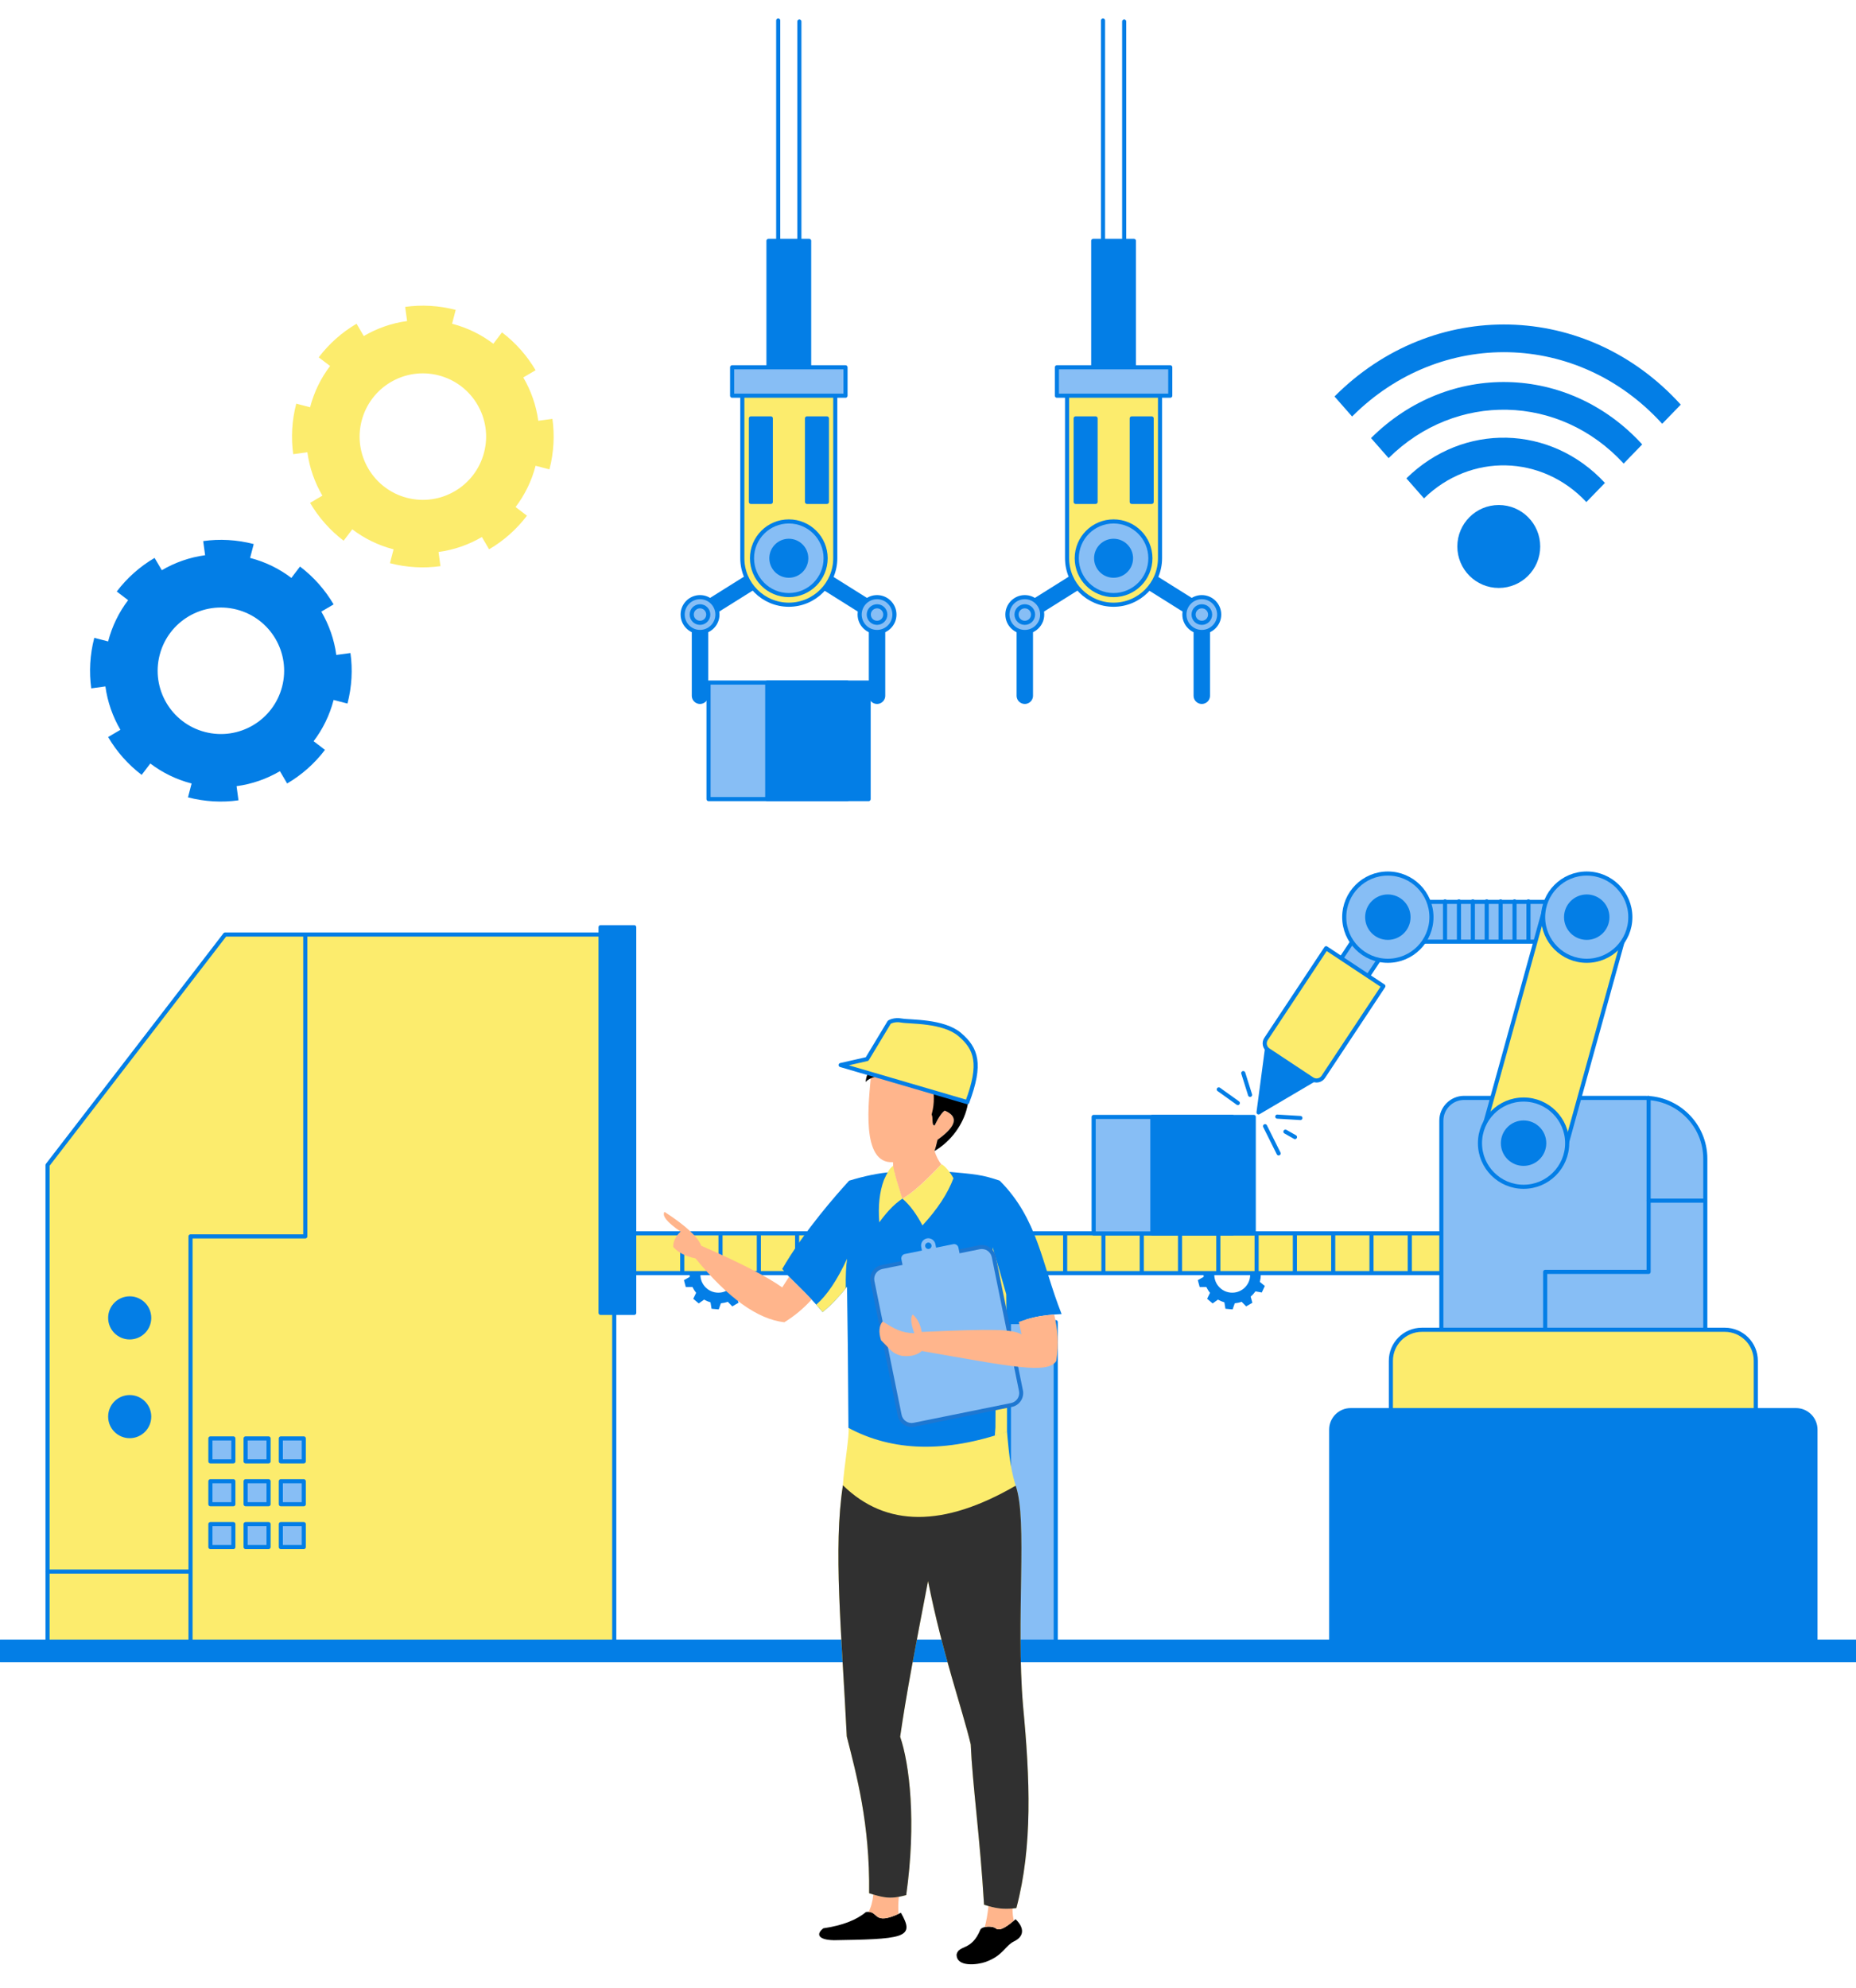 <svg width="452" height="484" viewBox="0 0 452 484" fill="none" xmlns="http://www.w3.org/2000/svg">
<g clip-path="url(#clip0_151_5412)">
<path d="M181.908 310.382L183.339 309.723L183.037 308.001L181.45 307.878C181.249 307.342 180.98 306.839 180.656 306.38L181.472 305.005L180.231 303.764L178.845 304.592C178.063 304.055 177.157 303.686 176.185 303.507L175.782 301.92H174.027L173.625 303.518C173.077 303.619 172.552 303.798 172.049 304.022L170.797 302.937L169.366 303.943L169.958 305.497C169.578 305.888 169.232 306.324 168.952 306.805L167.309 306.637L166.705 308.281L168.069 309.208C168.002 309.589 167.968 309.98 167.968 310.371C167.968 310.539 167.968 310.695 167.991 310.863L166.56 311.668L167.018 313.356L168.639 313.333C168.885 313.848 169.176 314.317 169.533 314.753L168.829 316.206L170.171 317.335L171.467 316.408C171.959 316.687 172.485 316.911 173.032 317.067L173.289 318.632L175.033 318.789L175.559 317.302C176.14 317.246 176.71 317.123 177.236 316.933L178.331 318.051L179.851 317.179L179.438 315.67C179.874 315.301 180.265 314.865 180.6 314.395L182.143 314.675L182.881 313.088L181.674 312.093C181.808 311.545 181.886 310.975 181.886 310.393L181.908 310.382ZM179.315 310.349C179.315 312.763 177.359 314.72 174.944 314.72C172.529 314.72 170.573 312.763 170.573 310.349C170.573 307.934 172.529 305.978 174.944 305.978C177.359 305.978 179.315 307.934 179.315 310.349Z" fill="#037EE6"/>
<path d="M307.055 310.382L308.486 309.723L308.184 308.001L306.597 307.878C306.395 307.342 306.127 306.839 305.803 306.38L306.619 305.005L305.378 303.764L303.992 304.592C303.21 304.055 302.304 303.686 301.331 303.507L300.929 301.92H299.174L298.772 303.518C298.224 303.619 297.698 303.798 297.195 304.022L295.943 302.937L294.512 303.943L295.105 305.497C294.725 305.888 294.378 306.324 294.099 306.805L292.456 306.637L291.852 308.281L293.216 309.208C293.149 309.589 293.115 309.98 293.115 310.371C293.115 310.539 293.115 310.695 293.137 310.863L291.707 311.668L292.165 313.356L293.786 313.333C294.032 313.848 294.322 314.317 294.68 314.753L293.976 316.206L295.317 317.335L296.614 316.408C297.106 316.687 297.631 316.911 298.179 317.067L298.436 318.632L300.18 318.789L300.705 317.302C301.287 317.246 301.857 317.123 302.382 316.933L303.478 318.051L304.998 317.179L304.585 315.67C305.02 315.301 305.412 314.865 305.747 314.395L307.29 314.675L308.028 313.088L306.82 312.093C306.954 311.545 307.033 310.975 307.033 310.393L307.055 310.382ZM304.462 310.349C304.462 312.763 302.505 314.72 300.091 314.72C297.676 314.72 295.72 312.763 295.72 310.349C295.72 307.934 297.676 305.978 300.091 305.978C302.505 305.978 304.462 307.934 304.462 310.349Z" fill="#037EE6"/>
<path d="M249.294 302.546H238.115V359.267H249.294V302.546Z" fill="#037EE6" stroke="#037EE6" stroke-linecap="round" stroke-linejoin="round"/>
<path d="M257.108 321.885H230.301V400.315H257.108V321.885Z" fill="#87BEF5" stroke="#037EE6" stroke-linecap="round" stroke-linejoin="round"/>
<path d="M245.706 321.885H241.715V400.315H245.706V321.885Z" fill="#87BEF5" stroke="#037EE6" stroke-linecap="round" stroke-linejoin="round"/>
<path d="M411.755 300.265H131.358V309.957H411.755V300.265Z" fill="#FCEC6D" stroke="#037EE6" stroke-linecap="round" stroke-linejoin="round"/>
<path d="M166.146 300.835V309.912" stroke="#037EE6" stroke-linecap="round" stroke-linejoin="round"/>
<path d="M175.469 300.835V309.912" stroke="#037EE6" stroke-linecap="round" stroke-linejoin="round"/>
<path d="M184.803 300.835V309.912" stroke="#037EE6" stroke-linecap="round" stroke-linejoin="round"/>
<path d="M194.126 300.835V309.912" stroke="#037EE6" stroke-linecap="round" stroke-linejoin="round"/>
<path d="M203.449 300.835V309.912" stroke="#037EE6" stroke-linecap="round" stroke-linejoin="round"/>
<path d="M212.773 300.835V309.912" stroke="#037EE6" stroke-linecap="round" stroke-linejoin="round"/>
<path d="M222.096 300.835V309.912" stroke="#037EE6" stroke-linecap="round" stroke-linejoin="round"/>
<path d="M231.43 300.835V309.912" stroke="#037EE6" stroke-linecap="round" stroke-linejoin="round"/>
<path d="M240.753 300.835V309.912" stroke="#037EE6" stroke-linecap="round" stroke-linejoin="round"/>
<path d="M250.076 300.835V309.912" stroke="#037EE6" stroke-linecap="round" stroke-linejoin="round"/>
<path d="M259.399 300.835V309.912" stroke="#037EE6" stroke-linecap="round" stroke-linejoin="round"/>
<path d="M268.723 300.835V309.912" stroke="#037EE6" stroke-linecap="round" stroke-linejoin="round"/>
<path d="M278.057 300.835V309.912" stroke="#037EE6" stroke-linecap="round" stroke-linejoin="round"/>
<path d="M287.38 300.835V309.912" stroke="#037EE6" stroke-linecap="round" stroke-linejoin="round"/>
<path d="M296.703 300.835V309.912" stroke="#037EE6" stroke-linecap="round" stroke-linejoin="round"/>
<path d="M306.026 300.835V309.912" stroke="#037EE6" stroke-linecap="round" stroke-linejoin="round"/>
<path d="M315.349 300.835V309.912" stroke="#037EE6" stroke-linecap="round" stroke-linejoin="round"/>
<path d="M324.683 300.835V309.912" stroke="#037EE6" stroke-linecap="round" stroke-linejoin="round"/>
<path d="M334.007 300.835V309.912" stroke="#037EE6" stroke-linecap="round" stroke-linejoin="round"/>
<path d="M343.33 300.835V309.912" stroke="#037EE6" stroke-linecap="round" stroke-linejoin="round"/>
<path d="M149.59 227.524H54.817L11.577 283.653V400.315H149.59V304.356V227.524Z" fill="#FCEC6D" stroke="#037EE6" stroke-linecap="round" stroke-linejoin="round"/>
<path d="M154.453 225.736H146.259V319.638H154.453V225.736Z" fill="#037EE6" stroke="#037EE6" stroke-linecap="round" stroke-linejoin="round"/>
<path d="M31.587 325.607C34.211 325.607 36.338 323.48 36.338 320.856C36.338 318.233 34.211 316.105 31.587 316.105C28.963 316.105 26.836 318.233 26.836 320.856C26.836 323.48 28.963 325.607 31.587 325.607Z" fill="#037EE6" stroke="#037EE6" stroke-linecap="round" stroke-linejoin="round"/>
<path d="M31.587 349.642C34.211 349.642 36.338 347.515 36.338 344.891C36.338 342.267 34.211 340.14 31.587 340.14C28.963 340.14 26.836 342.267 26.836 344.891C26.836 347.515 28.963 349.642 31.587 349.642Z" fill="#037EE6" stroke="#037EE6" stroke-linecap="round" stroke-linejoin="round"/>
<path d="M46.399 399.946V301.014H74.346V227.793" stroke="#037EE6" stroke-linecap="round" stroke-linejoin="round"/>
<path d="M46.064 382.619H11.678" stroke="#037EE6" stroke-linecap="round" stroke-linejoin="round"/>
<path d="M56.829 350.201H51.239V355.791H56.829V350.201Z" fill="#87BEF5" stroke="#037EE6" stroke-linecap="round" stroke-linejoin="round"/>
<path d="M65.403 350.201H59.813V355.791H65.403V350.201Z" fill="#87BEF5" stroke="#037EE6" stroke-linecap="round" stroke-linejoin="round"/>
<path d="M73.977 350.201H68.388V355.791H73.977V350.201Z" fill="#87BEF5" stroke="#037EE6" stroke-linecap="round" stroke-linejoin="round"/>
<path d="M56.829 360.631H51.239V366.22H56.829V360.631Z" fill="#87BEF5" stroke="#037EE6" stroke-linecap="round" stroke-linejoin="round"/>
<path d="M65.403 360.631H59.813V366.22H65.403V360.631Z" fill="#87BEF5" stroke="#037EE6" stroke-linecap="round" stroke-linejoin="round"/>
<path d="M73.977 360.631H68.388V366.22H73.977V360.631Z" fill="#87BEF5" stroke="#037EE6" stroke-linecap="round" stroke-linejoin="round"/>
<path d="M56.829 371.061H51.239V376.65H56.829V371.061Z" fill="#87BEF5" stroke="#037EE6" stroke-linecap="round" stroke-linejoin="round"/>
<path d="M65.403 371.061H59.813V376.65H65.403V371.061Z" fill="#87BEF5" stroke="#037EE6" stroke-linecap="round" stroke-linejoin="round"/>
<path d="M73.977 371.061H68.388V376.65H73.977V371.061Z" fill="#87BEF5" stroke="#037EE6" stroke-linecap="round" stroke-linejoin="round"/>
<path d="M300.124 271.925H266.342V300.297H300.124V271.925Z" fill="#87BEF5" stroke="#037EE6" stroke-linecap="round" stroke-linejoin="round"/>
<path d="M305.333 271.925H280.639V300.297H305.333V271.925Z" fill="#037EE6" stroke="#037EE6" stroke-linecap="round" stroke-linejoin="round"/>
<path d="M356.555 267.297H400.487C408.659 267.297 415.299 273.937 415.299 282.109V338.841H351.021V272.83C351.021 269.779 353.503 267.297 356.555 267.297Z" fill="#87BEF5" stroke="#037EE6" stroke-linecap="round" stroke-linejoin="round"/>
<path d="M346.27 323.75H420.05C424.22 323.75 427.596 327.126 427.596 331.296V344.99H338.725V331.296C338.725 327.126 342.101 323.75 346.27 323.75Z" fill="#FCEC6D" stroke="#037EE6" stroke-linecap="round" stroke-linejoin="round"/>
<path d="M328.943 343.312H437.377C440.004 343.312 442.128 345.436 442.128 348.063V400.313H324.192V348.063C324.192 345.436 326.316 343.312 328.943 343.312Z" fill="#037EE6" stroke="#037EE6" stroke-linecap="round" stroke-linejoin="round"/>
<path d="M376.307 323.28V309.653H401.493V267.297" stroke="#037EE6" stroke-linecap="round" stroke-linejoin="round"/>
<path d="M401.493 292.314H414.707" stroke="#037EE6" stroke-linecap="round" stroke-linejoin="round"/>
<path d="M386.425 219.573H335.751V229.265H386.425V219.573Z" fill="#87BEF5" stroke="#037EE6" stroke-linecap="round" stroke-linejoin="round"/>
<path d="M351.916 229.008V219.45" stroke="#037EE6" stroke-linecap="round" stroke-linejoin="round"/>
<path d="M355.303 229.008V219.45" stroke="#037EE6" stroke-linecap="round" stroke-linejoin="round"/>
<path d="M358.69 229.008V219.45" stroke="#037EE6" stroke-linecap="round" stroke-linejoin="round"/>
<path d="M362.066 229.008V219.45" stroke="#037EE6" stroke-linecap="round" stroke-linejoin="round"/>
<path d="M365.453 229.008V219.45" stroke="#037EE6" stroke-linecap="round" stroke-linejoin="round"/>
<path d="M368.841 229.008V219.45" stroke="#037EE6" stroke-linecap="round" stroke-linejoin="round"/>
<path d="M372.228 229.008V219.45" stroke="#037EE6" stroke-linecap="round" stroke-linejoin="round"/>
<path d="M395.736 227.142L380.645 281.672C378.801 287.026 372.965 289.866 367.622 288.021C362.267 286.177 359.428 280.341 361.272 274.998L376.364 220.468C378.208 215.113 384.043 212.274 389.387 214.118C394.742 215.963 397.581 221.798 395.736 227.142Z" fill="#FCEC6D" stroke="#037EE6" stroke-linecap="round" stroke-linejoin="round"/>
<path d="M306.496 270.828L320.212 262.746L308.587 255.044L306.496 270.828Z" fill="#037EE6" stroke="#037EE6" stroke-linecap="round" stroke-linejoin="round"/>
<path d="M342.649 223.331L336.125 219.01L315.377 250.333L321.901 254.654L342.649 223.331Z" fill="#87BEF5" stroke="#037EE6" stroke-linecap="round" stroke-linejoin="round"/>
<path d="M322.958 230.854L336.9 240.089L322.27 262.176C321.671 263.08 320.447 263.329 319.543 262.73L308.881 255.668C307.977 255.069 307.729 253.845 308.328 252.941L322.958 230.854Z" fill="#FCEC6D" stroke="#037EE6" stroke-linecap="round" stroke-linejoin="round"/>
<path d="M337.987 233.915C343.852 233.915 348.607 229.161 348.607 223.296C348.607 217.43 343.852 212.676 337.987 212.676C332.122 212.676 327.367 217.43 327.367 223.296C327.367 229.161 332.122 233.915 337.987 233.915Z" fill="#87BEF5" stroke="#037EE6" stroke-linecap="round" stroke-linejoin="round"/>
<path d="M337.987 228.327C340.765 228.327 343.017 226.074 343.017 223.296C343.017 220.518 340.765 218.266 337.987 218.266C335.209 218.266 332.957 220.518 332.957 223.296C332.957 226.074 335.209 228.327 337.987 228.327Z" fill="#037EE6" stroke="#037EE6" stroke-linecap="round" stroke-linejoin="round"/>
<path d="M386.424 233.915C392.289 233.915 397.044 229.161 397.044 223.296C397.044 217.43 392.289 212.676 386.424 212.676C380.559 212.676 375.804 217.43 375.804 223.296C375.804 229.161 380.559 233.915 386.424 233.915Z" fill="#87BEF5" stroke="#037EE6" stroke-linecap="round" stroke-linejoin="round"/>
<path d="M386.424 228.327C389.202 228.327 391.455 226.074 391.455 223.296C391.455 220.518 389.202 218.266 386.424 218.266C383.646 218.266 381.394 220.518 381.394 223.296C381.394 226.074 383.646 228.327 386.424 228.327Z" fill="#037EE6" stroke="#037EE6" stroke-linecap="round" stroke-linejoin="round"/>
<path d="M371.042 288.937C376.908 288.937 381.662 284.182 381.662 278.317C381.662 272.452 376.908 267.697 371.042 267.697C365.177 267.697 360.423 272.452 360.423 278.317C360.423 284.182 365.177 288.937 371.042 288.937Z" fill="#87BEF5" stroke="#037EE6" stroke-linecap="round" stroke-linejoin="round"/>
<path d="M371.042 283.348C373.821 283.348 376.073 281.096 376.073 278.318C376.073 275.539 373.821 273.287 371.042 273.287C368.264 273.287 366.012 275.539 366.012 278.318C366.012 281.096 368.264 283.348 371.042 283.348Z" fill="#037EE6" stroke="#037EE6" stroke-linecap="round" stroke-linejoin="round"/>
<path d="M302.774 261.26L304.44 266.559" stroke="#037EE6" stroke-linecap="round" stroke-linejoin="round"/>
<path d="M296.815 265.228L301.455 268.548" stroke="#037EE6" stroke-linecap="round" stroke-linejoin="round"/>
<path d="M311.057 271.857L316.691 272.193" stroke="#037EE6" stroke-linecap="round" stroke-linejoin="round"/>
<path d="M308.084 274.182L311.393 280.811" stroke="#037EE6" stroke-linecap="round" stroke-linejoin="round"/>
<path d="M313.047 275.513L315.372 276.832" stroke="#037EE6" stroke-linecap="round" stroke-linejoin="round"/>
<path d="M273.776 5.235V69.569H268.623V5" stroke="#037EE6" stroke-linecap="round" stroke-linejoin="round"/>
<path d="M249.574 149.62V169.384" stroke="#037EE6" stroke-width="4" stroke-linecap="round" stroke-linejoin="round"/>
<path d="M271.193 135.915L250.133 149.117" stroke="#037EE6" stroke-width="4" stroke-linecap="round" stroke-linejoin="round"/>
<path d="M253.81 149.621C253.81 147.284 251.91 145.384 249.574 145.384C247.237 145.384 245.337 147.284 245.337 149.621C245.337 151.957 247.237 153.857 249.574 153.857C251.91 153.857 253.81 151.957 253.81 149.621Z" fill="#87BEF5" stroke="#037EE6" stroke-linecap="round" stroke-linejoin="round"/>
<path d="M251.586 149.621C251.586 148.514 250.692 147.608 249.574 147.608C248.456 147.608 247.562 148.503 247.562 149.621C247.562 150.738 248.456 151.633 249.574 151.633C250.692 151.633 251.586 150.738 251.586 149.621Z" fill="#87BEF5" stroke="#037EE6" stroke-linecap="round" stroke-linejoin="round"/>
<path d="M292.679 149.62V169.384" stroke="#037EE6" stroke-width="4" stroke-linecap="round" stroke-linejoin="round"/>
<path d="M271.059 135.915L292.131 149.117" stroke="#037EE6" stroke-width="4" stroke-linecap="round" stroke-linejoin="round"/>
<path d="M288.442 149.621C288.442 147.284 290.343 145.384 292.679 145.384C295.016 145.384 296.916 147.284 296.916 149.621C296.916 151.957 295.016 153.857 292.679 153.857C290.343 153.857 288.442 151.957 288.442 149.621Z" fill="#87BEF5" stroke="#037EE6" stroke-linecap="round" stroke-linejoin="round"/>
<path d="M290.678 149.621C290.678 148.514 291.573 147.608 292.69 147.608C293.808 147.608 294.703 148.503 294.703 149.621C294.703 150.738 293.808 151.633 292.69 151.633C291.573 151.633 290.678 150.738 290.678 149.621Z" fill="#87BEF5" stroke="#037EE6" stroke-linecap="round" stroke-linejoin="round"/>
<path d="M276.146 58.637H266.241V124.156H276.146V58.637Z" fill="#037EE6" stroke="#037EE6" stroke-linecap="round" stroke-linejoin="round"/>
<path d="M271.193 147.228C264.945 147.228 259.869 142.164 259.869 135.904V91.256H282.506V135.904C282.506 142.153 277.442 147.228 271.182 147.228H271.193Z" fill="#FCEC6D" stroke="#037EE6" stroke-linecap="round" stroke-linejoin="round"/>
<path d="M284.999 89.422H257.388V96.341H284.999V89.422Z" fill="#87BEF5" stroke="#037EE6" stroke-linecap="round" stroke-linejoin="round"/>
<path d="M271.194 144.88C276.145 144.88 280.159 140.866 280.159 135.915C280.159 130.963 276.145 126.949 271.194 126.949C266.242 126.949 262.228 130.963 262.228 135.915C262.228 140.866 266.242 144.88 271.194 144.88Z" fill="#87BEF5" stroke="#037EE6" stroke-linecap="round" stroke-linejoin="round"/>
<path d="M271.193 140.162C273.54 140.162 275.441 138.26 275.441 135.914C275.441 133.568 273.54 131.666 271.193 131.666C268.847 131.666 266.946 133.568 266.946 135.914C266.946 138.26 268.847 140.162 271.193 140.162Z" fill="#037EE6" stroke="#037EE6" stroke-linecap="round" stroke-linejoin="round"/>
<path d="M266.812 101.864H261.96V122.198H266.812V101.864Z" fill="#037EE6" stroke="#037EE6" stroke-linecap="round" stroke-linejoin="round"/>
<path d="M280.472 101.864H275.62V122.198H280.472V101.864Z" fill="#037EE6" stroke="#037EE6" stroke-linecap="round" stroke-linejoin="round"/>
<path d="M206.334 166.175H172.552V194.547H206.334V166.175Z" fill="#87BEF5" stroke="#037EE6" stroke-linecap="round" stroke-linejoin="round"/>
<path d="M211.543 166.175H186.849V194.547H211.543V166.175Z" fill="#037EE6" stroke="#037EE6" stroke-linecap="round" stroke-linejoin="round"/>
<path d="M194.675 5.235V69.569H189.521V5" stroke="#037EE6" stroke-linecap="round" stroke-linejoin="round"/>
<path d="M170.473 149.62V169.384" stroke="#037EE6" stroke-width="4" stroke-linecap="round" stroke-linejoin="round"/>
<path d="M192.103 135.915L171.031 149.117" stroke="#037EE6" stroke-width="4" stroke-linecap="round" stroke-linejoin="round"/>
<path d="M174.721 149.621C174.721 147.284 172.82 145.384 170.484 145.384C168.147 145.384 166.247 147.284 166.247 149.621C166.247 151.957 168.147 153.857 170.484 153.857C172.82 153.857 174.721 151.957 174.721 149.621Z" fill="#87BEF5" stroke="#037EE6" stroke-linecap="round" stroke-linejoin="round"/>
<path d="M172.485 149.621C172.485 148.514 171.591 147.608 170.473 147.608C169.355 147.608 168.46 148.503 168.46 149.621C168.46 150.738 169.355 151.633 170.473 151.633C171.591 151.633 172.485 150.738 172.485 149.621Z" fill="#87BEF5" stroke="#037EE6" stroke-linecap="round" stroke-linejoin="round"/>
<path d="M213.589 149.62V169.384" stroke="#037EE6" stroke-width="4" stroke-linecap="round" stroke-linejoin="round"/>
<path d="M191.969 135.915L213.03 149.117" stroke="#037EE6" stroke-width="4" stroke-linecap="round" stroke-linejoin="round"/>
<path d="M209.353 149.621C209.353 147.284 211.253 145.384 213.589 145.384C215.926 145.384 217.826 147.284 217.826 149.621C217.826 151.957 215.926 153.857 213.589 153.857C211.253 153.857 209.353 151.957 209.353 149.621Z" fill="#87BEF5" stroke="#037EE6" stroke-linecap="round" stroke-linejoin="round"/>
<path d="M211.577 149.621C211.577 148.514 212.471 147.608 213.589 147.608C214.707 147.608 215.602 148.503 215.602 149.621C215.602 150.738 214.707 151.633 213.589 151.633C212.471 151.633 211.577 150.738 211.577 149.621Z" fill="#87BEF5" stroke="#037EE6" stroke-linecap="round" stroke-linejoin="round"/>
<path d="M197.056 58.637H187.151V124.156H197.056V58.637Z" fill="#037EE6" stroke="#037EE6" stroke-linecap="round" stroke-linejoin="round"/>
<path d="M192.104 147.228C185.855 147.228 180.78 142.164 180.78 135.904V91.256H203.417V135.904C203.417 142.153 198.353 147.228 192.092 147.228H192.104Z" fill="#FCEC6D" stroke="#037EE6" stroke-linecap="round" stroke-linejoin="round"/>
<path d="M205.909 89.422H178.298V96.341H205.909V89.422Z" fill="#87BEF5" stroke="#037EE6" stroke-linecap="round" stroke-linejoin="round"/>
<path d="M192.104 144.88C197.055 144.88 201.069 140.866 201.069 135.915C201.069 130.963 197.055 126.949 192.104 126.949C187.152 126.949 183.138 130.963 183.138 135.915C183.138 140.866 187.152 144.88 192.104 144.88Z" fill="#87BEF5" stroke="#037EE6" stroke-linecap="round" stroke-linejoin="round"/>
<path d="M192.104 140.162C194.45 140.162 196.352 138.26 196.352 135.914C196.352 133.568 194.45 131.666 192.104 131.666C189.758 131.666 187.856 133.568 187.856 135.914C187.856 138.26 189.758 140.162 192.104 140.162Z" fill="#037EE6" stroke="#037EE6" stroke-linecap="round" stroke-linejoin="round"/>
<path d="M187.722 101.864H182.87V122.198H187.722V101.864Z" fill="#037EE6" stroke="#037EE6" stroke-linecap="round" stroke-linejoin="round"/>
<path d="M201.382 101.864H196.531V122.198H201.382V101.864Z" fill="#037EE6" stroke="#037EE6" stroke-linecap="round" stroke-linejoin="round"/>
<path d="M452.86 399.666H0.13V404.182H452.86V399.666Z" fill="#037EE6" stroke="#037EE6" stroke-linecap="round" stroke-linejoin="round"/>
<path d="M72.142 98.288C71.068 102.429 70.861 106.588 71.407 110.577L74.856 110.109C75.365 113.868 76.632 117.458 78.51 120.672L75.517 122.43C77.597 125.969 80.356 129.114 83.685 131.639L84.158 131.023L85.792 128.87C88.698 131.083 92.091 132.768 95.847 133.741L94.97 137.115C99.112 138.189 103.271 138.396 107.266 137.836L106.798 134.388C110.553 133.888 114.144 132.626 117.358 130.743L119.116 133.736C122.656 131.657 125.806 128.884 128.331 125.556H128.317L127.523 124.936L125.562 123.444C127.775 120.539 129.456 117.16 130.434 113.4L133.808 114.277C134.883 110.136 135.094 105.963 134.534 101.974L131.086 102.442C130.585 98.687 129.318 95.111 127.44 91.893L130.434 90.135C128.354 86.596 125.581 83.447 122.252 80.922L120.144 83.69C117.238 81.477 113.859 79.797 110.099 78.819L110.976 75.445C106.834 74.371 102.661 74.16 98.671 74.72L99.139 78.167C95.383 78.663 91.807 79.935 88.593 81.812L86.834 78.819C83.281 80.899 80.145 83.671 77.62 87L77.643 87.018L79.465 88.404L80.388 89.107C78.175 92.013 76.49 95.405 75.517 99.151L72.142 98.274V98.288ZM88.079 102.424C90.214 94.193 98.616 89.258 106.843 91.393C115.085 93.532 120.025 101.933 117.89 110.159C115.751 118.399 107.348 123.339 99.107 121.2C90.879 119.065 85.939 110.664 88.074 102.424H88.079Z" fill="#FCEC6D"/>
<path d="M22.956 155.3C21.881 159.44 21.675 163.599 22.221 167.589L25.669 167.12C26.179 170.88 27.446 174.47 29.324 177.683L26.33 179.442C28.41 182.981 31.169 186.125 34.498 188.65L34.971 188.035L36.606 185.882C39.512 188.095 42.905 189.78 46.661 190.753L45.784 194.127C49.925 195.201 54.085 195.408 58.079 194.848L57.611 191.4C61.367 190.9 64.957 189.637 68.171 187.755L69.93 190.748C73.469 188.669 76.619 185.896 79.144 182.568H79.13L78.336 181.948L76.376 180.456C78.589 177.55 80.269 174.172 81.247 170.412L84.622 171.289C85.696 167.148 85.907 162.975 85.347 158.986L81.899 159.454C81.399 155.699 80.131 152.123 78.254 148.905L81.247 147.147C79.167 143.607 76.394 140.458 73.065 137.933L70.958 140.701C68.052 138.489 64.672 136.809 60.912 135.831L61.789 132.457C57.648 131.383 53.474 131.171 49.484 131.731L49.953 135.179C46.197 135.675 42.62 136.946 39.406 138.824L37.648 135.831C34.094 137.91 30.958 140.683 28.433 144.011L28.456 144.03L30.279 145.416L31.202 146.118C28.989 149.024 27.304 152.417 26.33 156.163L22.956 155.286V155.3ZM38.892 159.436C41.027 151.205 49.429 146.27 57.657 148.404C65.898 150.544 70.839 158.945 68.704 167.171C66.564 175.411 58.162 180.351 49.92 178.211C41.693 176.077 36.753 167.676 38.888 159.436H38.892Z" fill="#037EE6"/>
<path fill-rule="evenodd" clip-rule="evenodd" d="M240.091 477.634C244.366 476.058 244.709 473.744 247.018 472.615C249.338 471.481 249.603 469.455 247.335 467.257C245.658 468.66 243.58 470.386 242.478 469.472C241.744 468.861 239.251 468.901 238.754 469.792C236.581 475.089 233.561 473.411 232.966 475.82C232.895 479.027 238.129 478.358 240.094 477.634H240.091Z" fill="black"/>
<path fill-rule="evenodd" clip-rule="evenodd" d="M203.036 472.367C210.565 472.241 216.197 472.146 218.798 471.283C221.604 470.352 221.022 468.558 219.41 465.687C212.313 469.112 214.204 464.983 210.885 465.507C208.552 467.477 205.096 468.796 200.519 469.465C198.584 470.96 199.373 472.296 203.036 472.36V472.367Z" fill="black"/>
<path fill-rule="evenodd" clip-rule="evenodd" d="M206.797 287.45C210.555 286.304 213.928 285.611 216.921 285.367C217.462 294.028 221.771 293.97 229.848 285.187C237.625 285.873 239.149 285.978 243.465 287.446C252.8 296.801 253.66 307.593 258.54 319.927C253.136 320.182 250.712 320.865 247.039 322.238C246.25 319.282 245.59 316.903 245.056 315.099C245.206 331.365 245.264 342.51 245.23 348.535C227.358 355.959 212.636 353.418 206.624 347.631C206.539 333.169 206.426 321.725 206.28 313.291C204.141 315.935 202.162 317.98 200.332 319.435C195.952 314.168 192.983 312.044 190.497 308.942C195.999 299.472 203.879 290.657 206.797 287.446V287.45Z" fill="#037EE6"/>
<path fill-rule="evenodd" clip-rule="evenodd" d="M170.779 303.294C180.165 307.385 186.739 310.762 190.5 313.433L192.17 310.841C193.721 312.472 195.493 314.072 197.656 316.393C195.656 318.585 193.51 320.392 191.01 321.918C184.488 321.187 177.278 316.006 169.381 306.376C166.922 305.863 165.117 304.932 163.957 303.576C163.896 302.332 164.491 301.088 165.746 299.845C162.471 297.606 161.168 296.005 161.831 295.04C166.963 298.367 169.946 301.119 170.776 303.29L170.779 303.294Z" fill="#FFB58C"/>
<path fill-rule="evenodd" clip-rule="evenodd" d="M206.623 347.634C206.974 349.041 205.515 357.301 205.27 361.61C202.896 376.992 204.933 397.01 206.212 422.753C208.501 431.825 211.878 443.912 211.656 460.929C215.646 462.207 217.088 462.339 220.686 461.377C223.202 443.623 221.488 429.399 219.213 422.831C220.669 412.681 222.842 401.318 226.004 384.93C229.569 402.79 234.34 416.045 236.401 424.693C236.809 434.333 238.669 447.351 239.642 463.729C242.604 464.667 244.447 464.935 247.515 464.544C251.504 449.485 250.834 433.096 249.147 415.383C247.348 394.087 250.31 370.04 247.345 361.705C245.828 356.764 245.634 352.381 245.226 348.538C230.313 353.74 217.445 353.441 206.62 347.634H206.623Z" fill="#FCEC6D"/>
<path fill-rule="evenodd" clip-rule="evenodd" d="M242.482 332.009C243.437 332.159 244.342 332.291 245.195 332.41C245.236 339.583 245.25 344.962 245.229 348.534C244.386 348.931 243.196 349.387 242.271 349.502C242.277 349.043 242.414 347.976 242.417 347.524C242.475 342.037 242.495 336.865 242.478 332.009H242.482ZM198.785 317.633C201.417 315.335 203.92 311.605 206.3 306.44C206.032 308.241 205.926 310.646 205.981 313.66C203.957 316.124 202.077 318.05 200.332 319.433C199.798 318.791 199.281 318.19 198.785 317.629V317.633ZM241.737 303.646C242.896 307.558 244.005 311.373 245.056 315.098C245.087 318.241 245.11 321.194 245.134 323.956C244.369 323.878 243.471 323.827 242.407 323.8C242.298 316.165 242.073 309.447 241.737 303.646V303.646Z" fill="#FCEC6D"/>
<path fill-rule="evenodd" clip-rule="evenodd" d="M218.911 461.792C218.73 463.342 218.706 464.731 218.832 465.958C212.894 468.666 213.905 465.544 211.527 465.465C212.126 464.364 212.51 462.958 212.69 461.245C215.278 462.023 216.751 462.2 218.911 461.792V461.792ZM246.586 464.643C246.586 465.771 246.688 466.76 246.903 467.616C245.314 468.935 243.488 470.307 242.478 469.468C241.995 469.067 240.751 468.945 239.815 469.162C240.2 467.8 240.506 466.094 240.73 464.048C242.811 464.64 244.41 464.837 246.586 464.64V464.643Z" fill="#FFB58C"/>
<path fill-rule="evenodd" clip-rule="evenodd" d="M205.273 361.606C215.762 371.858 229.786 371.892 247.352 361.705C250.317 370.04 247.352 394.088 249.154 415.383C250.841 433.093 251.511 449.481 247.522 464.545C247.199 464.585 246.886 464.616 246.586 464.646C244.41 464.84 242.812 464.646 240.73 464.055C240.383 463.96 240.026 463.851 239.649 463.732C238.676 447.351 236.816 434.337 236.408 424.697C234.344 416.049 229.572 402.793 226.012 384.934C222.849 401.322 220.676 412.685 219.22 422.834C221.492 429.403 223.209 443.623 220.693 461.381C220.04 461.558 219.455 461.694 218.914 461.796C216.755 462.203 215.282 462.027 212.694 461.249C212.371 461.15 212.027 461.045 211.664 460.929C211.885 443.912 208.504 431.826 206.219 422.753C204.94 397.01 202.903 376.992 205.277 361.61L205.273 361.606Z" fill="#303030"/>
<path fill-rule="evenodd" clip-rule="evenodd" d="M224.648 298.346C228.27 294.435 230.786 290.612 232.198 286.864C231.405 285.372 230.16 283.871 229.286 283.449C225.069 287.846 222.39 290.303 219.815 291.798C219.802 291.808 219.785 291.815 219.771 291.825C219.737 291.71 219.703 291.591 219.669 291.472C218.989 289.151 218.006 286.456 217.577 283.779C216.367 284.638 215.928 285.943 215.272 287.255C214.194 290.153 213.816 293.602 214.143 297.595C214.942 296.48 215.738 295.495 216.533 294.632C217.615 293.466 218.693 292.529 219.771 291.825C220.723 292.631 221.638 293.643 222.512 294.853C223.253 295.876 223.964 297.038 224.648 298.343V298.346Z" fill="#FCEC6D"/>
<path fill-rule="evenodd" clip-rule="evenodd" d="M229.242 283.477C228.589 282.665 228.035 281.581 227.589 280.232C227.827 279.505 228.069 278.594 228.321 277.493C232.935 274.218 233.524 271.849 230.089 270.398C229.412 270.796 228.586 271.999 227.613 274.004C226.8 273.987 227.566 271.873 227.13 271.085C228.028 267.717 227.205 266.701 227.453 264.608C225.069 261.227 219.295 260.323 212.17 261.4C211.565 267.965 209.538 283.447 217.479 282.944L217.533 283.81C217.962 286.488 218.948 289.179 219.625 291.5L219.771 291.826C222.342 290.334 225.025 287.871 229.242 283.477Z" fill="#FFB58C"/>
<path fill-rule="evenodd" clip-rule="evenodd" d="M212.538 261.934C219.662 260.857 225.07 261.227 227.45 264.608C227.202 266.701 227.787 267.983 226.889 271.347C227.324 272.135 226.797 273.987 227.61 274.004C228.586 271.999 229.412 270.796 230.086 270.398C233.521 271.849 232.932 274.214 228.317 277.493C228.066 278.594 227.824 279.508 227.586 280.232C235.69 275.472 239.241 263.942 231.854 258.536C230.358 248.981 224.079 260.546 216.999 256.074C214.309 259.961 210.375 261.893 212.538 261.934Z" fill="black"/>
<path fill-rule="evenodd" clip-rule="evenodd" d="M222.865 282.274C221.56 282.635 218.982 282.988 217.479 282.94L217.533 283.807C217.618 284.327 217.72 284.843 217.839 285.363C217.853 285.356 217.87 285.353 217.883 285.346C220.216 284.531 221.876 283.511 222.862 282.274H222.865Z" fill="#FFB58C"/>
<path fill-rule="evenodd" clip-rule="evenodd" d="M232.626 261.826C231.949 260.857 231.898 260.018 232.473 259.304C234.085 258.968 235.394 259.352 236.401 260.46C235.636 260.263 234.378 260.721 232.626 261.826V261.826Z" fill="black"/>
<path fill-rule="evenodd" clip-rule="evenodd" d="M230.96 258.835C231.623 259.579 232.235 259.742 232.793 259.327C233.133 257.924 232.932 256.694 232.187 255.634C232.279 256.347 231.871 257.414 230.96 258.835Z" fill="black"/>
<path fill-rule="evenodd" clip-rule="evenodd" d="M217.557 261.421C217.499 259.355 216.69 258.118 215.136 257.707C212.514 258.913 211.068 260.82 210.803 263.433C211.677 262.362 213.928 261.696 217.557 261.424V261.421Z" fill="black"/>
<path fill-rule="evenodd" clip-rule="evenodd" d="M222.318 254.142C221.998 255.022 222.413 256.171 221.169 256.439C220.346 260.231 217.35 255.114 217.411 253.7C217.938 254.098 219.574 254.247 222.318 254.142Z" fill="black"/>
<path fill-rule="evenodd" clip-rule="evenodd" d="M238.428 303.179L214.68 308.001C212.827 308.378 211.619 310.199 211.993 312.051L218.625 344.668C219.002 346.52 220.825 347.73 222.679 347.353L246.427 342.531C248.28 342.157 249.491 340.333 249.113 338.481L242.482 305.864C242.104 304.012 240.281 302.805 238.428 303.179Z" fill="#1E77D1"/>
<path fill-rule="evenodd" clip-rule="evenodd" d="M238.622 304.134L214.874 308.952C213.544 309.224 212.681 310.529 212.946 311.861L219.577 344.478C219.849 345.806 221.159 346.673 222.488 346.401L246.236 341.586C247.566 341.314 248.433 340.006 248.165 338.677L241.533 306.06C241.261 304.732 239.952 303.862 238.622 304.134V304.134Z" fill="#87BEF5"/>
<path d="M239.179 304.651L246.288 338.241L221.693 343.438L214.584 309.847L239.179 304.651Z" fill="#87BEF5"/>
<path fill-rule="evenodd" clip-rule="evenodd" d="M232.153 302.907L227.974 303.757L227.793 302.88C227.599 301.932 226.668 301.314 225.722 301.507C224.777 301.701 224.158 302.629 224.348 303.577L224.528 304.457L220.349 305.306C219.778 305.422 219.403 305.986 219.519 306.56L219.92 308.538C220.036 309.108 220.601 309.482 221.175 309.367L232.973 306.971C233.544 306.856 233.918 306.292 233.803 305.721L233.401 303.74C233.286 303.165 232.721 302.795 232.15 302.907H232.153ZM225.933 302.533C226.355 302.448 226.766 302.72 226.848 303.142C226.933 303.56 226.661 303.974 226.243 304.056C225.821 304.141 225.409 303.872 225.324 303.447C225.239 303.029 225.511 302.618 225.933 302.533Z" fill="#87BEF5"/>
<path fill-rule="evenodd" clip-rule="evenodd" d="M256.728 320.039C257.578 323.654 257.931 326.964 257.238 331.358C255.116 334.589 246.545 332.781 224.484 328.915C223.695 329.672 222.056 330.427 219.57 330.094C217.265 329.489 217.156 328.853 214.564 326.298C213.935 324.307 214.064 322.781 214.949 321.731C217.863 323.529 219.397 324.487 222.679 324.599C221.805 322.241 221.672 320.719 222.284 320.032C223.403 320.977 224.134 322.39 224.471 324.28C241.866 323.488 246.454 323.593 248.77 324.864C248.518 323.719 248.293 322.717 248.103 321.843C250.81 320.878 253.017 320.314 256.728 320.036V320.039Z" fill="#FFB58C"/>
<path d="M235.582 268.33L204.724 259.297L211.169 257.835L216.57 248.871C216.57 248.871 217.705 248.108 219.604 248.469C221.504 248.83 229.725 248.437 233.756 251.889C237.788 255.342 239.074 258.991 235.573 268.317L235.582 268.33Z" fill="#FCEC6D" stroke="#037EE6" stroke-linecap="round" stroke-linejoin="round"/>
<path d="M365.003 143.144C370.578 143.144 375.096 138.624 375.096 133.048C375.096 127.471 370.578 122.951 365.003 122.951C359.429 122.951 354.911 127.471 354.911 133.048C354.911 138.624 359.429 143.144 365.003 143.144Z" fill="#037EE6"/>
<path d="M329.286 101.409L325 96.528C349.027 72.402 386.472 73.292 409.32 98.514L404.802 103.175C384.32 80.642 350.819 79.849 329.286 101.402V101.409Z" fill="#037EE6"/>
<path d="M338.18 111.538L333.894 106.657C352.746 87.87 382 88.56 399.936 108.198L395.418 112.859C379.841 95.91 354.538 95.316 338.174 111.531L338.18 111.538Z" fill="#037EE6"/>
<path d="M346.791 121.342L342.505 116.462C356.349 102.839 377.662 103.335 390.855 117.571L386.337 122.232C375.51 110.679 358.14 110.279 346.791 121.336V121.342Z" fill="#037EE6"/>
</g>
<defs>
<clipPath id="clip0_151_5412">
<rect width="452" height="484" fill="white"/>
</clipPath>
</defs>
</svg>
